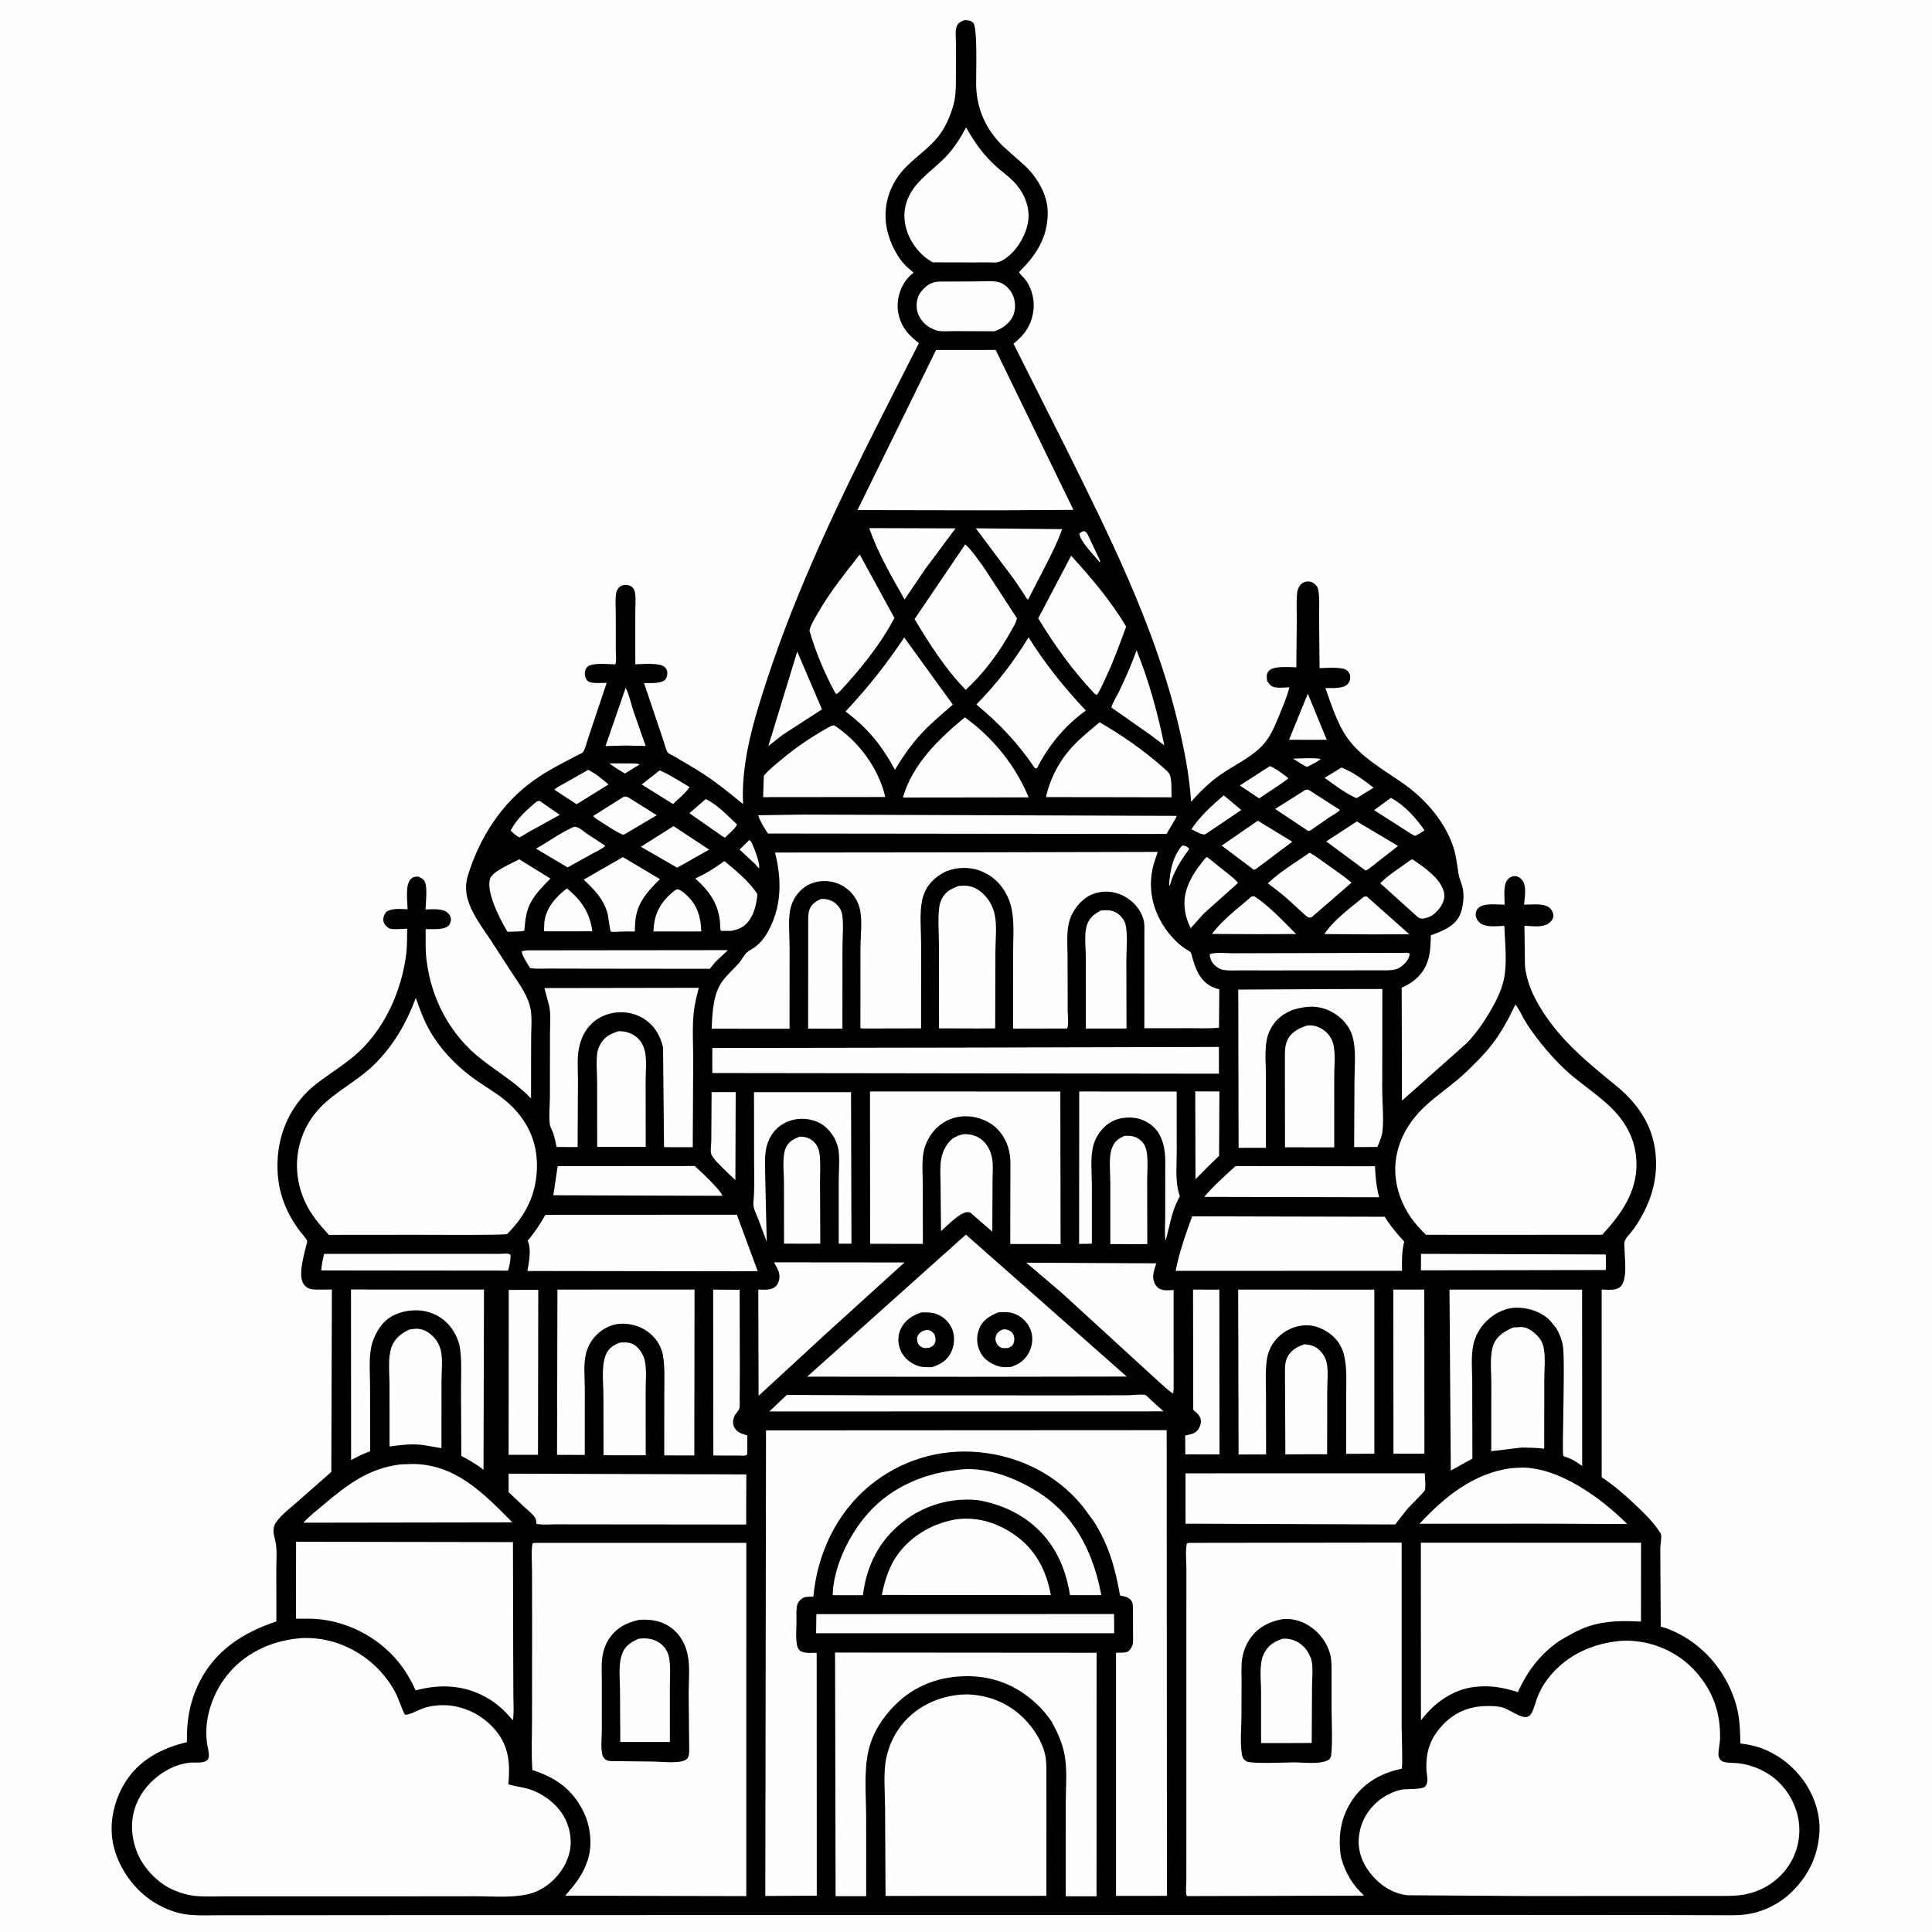 <svg version="1.1" xmlns="http://www.w3.org/2000/svg" style="display: block;" viewBox="0 0 2048 2048" width="1024" height="1024">
<path transform="translate(0,0)" fill="rgb(254,254,254)" d="M -0 -0 L 2048 0 L 2048 2048 L -0 2048 L -0 -0 z"/>
<path transform="translate(0,0)" fill="rgb(0,0,0)" d="M 1022.21 21.5 L 1023.68 21.374 C 1026.66 21.302 1029.62 22.082 1031.72 24.271 C 1036.47 29.209 1034.53 80.267 1034.74 90.06 C 1035.31 115.545 1045.04 137.146 1063.19 154.956 L 1087.24 176.42 C 1100.21 189.006 1110.71 207.182 1110.66 225.688 C 1110.59 251.87 1098.21 270.83 1080.17 288.442 C 1081.52 290.965 1084.12 293.115 1086.01 295.309 C 1093.13 303.599 1096.57 316.478 1095.63 327.281 C 1094.19 343.656 1086.89 354.168 1074.34 364.36 L 1128.33 471.753 C 1175.3 566.36 1224.33 664.002 1248.89 767.262 C 1255.43 794.759 1260.8 821.638 1262.62 849.895 C 1272.12 839.244 1281.75 829.625 1293.47 821.385 C 1308.87 810.55 1329.48 801.657 1341.33 786.631 C 1347.92 778.265 1351.97 768.006 1356.03 758.261 C 1360.07 748.539 1364.19 738.811 1366.82 728.591 C 1361.84 728.737 1355.29 729.616 1350.49 728.331 C 1346.95 727.38 1345.14 724.88 1343.29 721.931 C 1342.73 718.298 1342.18 714.545 1344.73 711.448 C 1349.66 705.474 1366.76 707.304 1374.17 707.361 L 1374.64 656.349 C 1374.71 647.138 1374.05 637.127 1375.07 628 C 1375.39 625.14 1376.83 621.854 1378.78 619.695 C 1380.67 617.597 1383.54 616.449 1386.34 616.332 C 1389.3 616.208 1392 617.527 1394.14 619.517 C 1396.1 621.344 1396.97 623.072 1397.45 625.678 C 1399.05 634.349 1398.19 644.505 1398.28 653.382 L 1398.79 708.246 C 1405.4 708.214 1422.52 706.488 1427.62 710.512 C 1429.78 712.212 1431.17 714.495 1431.28 717.25 C 1431.4 720.342 1430.69 723.116 1428.44 725.348 C 1423.39 730.365 1411.79 729.197 1404.98 729.377 C 1411.31 747.009 1417.56 767.382 1428.58 782.689 C 1442.83 802.49 1465.49 815.334 1485.27 828.948 C 1508.76 845.119 1529.34 867.496 1539.41 894.5 C 1543.43 905.285 1544.26 914.94 1546.04 926.162 C 1546.77 930.845 1548.88 935.182 1550.14 939.731 C 1552.64 948.749 1551.17 962.76 1547.06 970.991 C 1541.4 982.355 1527.93 987.408 1516.7 991.469 C 1516.56 1000.66 1516.33 1010.75 1513.2 1019.5 C 1508.59 1032.36 1499.3 1040.91 1487.09 1046.46 L 1485.85 1047.01 L 1486.15 1166.76 L 1555.1 1105.5 C 1564.4 1095.68 1572.19 1084.67 1579.08 1073.04 C 1585.27 1062.56 1591.61 1050.26 1594.14 1038.27 C 1597.92 1020.29 1595.25 999.725 1594.71 981.432 C 1587.34 981.733 1574.89 983.366 1568.87 978.388 C 1566.23 976.201 1564.53 973.228 1564.29 969.783 C 1564.12 967.34 1565.2 964.386 1566.97 962.627 C 1572.79 956.869 1587.33 958.968 1595.01 959.025 C 1594.96 951.902 1593.36 938.909 1597.61 933.024 C 1599.34 930.644 1602.04 928.971 1605 928.781 C 1608.56 928.553 1610.85 929.958 1613.18 932.5 C 1618.78 938.623 1616.25 951.395 1615.54 958.976 C 1623.23 958.955 1636.34 957.206 1642.5 962.183 C 1644.66 963.925 1646.43 967.226 1646.63 970 C 1646.83 972.892 1645.32 975.569 1643.27 977.5 C 1636.44 983.963 1624.66 981.657 1615.97 981.29 L 1616.52 1023.7 C 1618.28 1041.13 1625.48 1056.71 1634.79 1071.38 C 1655.78 1104.43 1683.59 1126.77 1713.43 1151.16 C 1736.35 1169.89 1752.27 1193.36 1755.03 1223.48 C 1757.72 1252.92 1748.65 1278.25 1732.11 1302.33 C 1729.41 1306.26 1723.25 1311.97 1722.08 1316.33 C 1721.5 1318.5 1722.08 1322.28 1722.11 1324.58 C 1722.24 1334.9 1725.32 1355.86 1717.99 1363.66 C 1713.4 1368.54 1704.09 1367.01 1697.82 1366.99 L 1697.85 1565.88 C 1710.29 1574.25 1721.39 1583.63 1732.24 1593.95 C 1740.52 1601.83 1749.75 1610.34 1756.34 1619.68 C 1757.58 1621.45 1760.05 1624.43 1760.67 1626.35 C 1761.66 1629.41 1759.98 1637.54 1759.97 1641.24 L 1760.45 1724.27 C 1777.89 1729.02 1794.59 1739.49 1807.53 1751.99 C 1824.27 1768.17 1837.43 1791.35 1842.1 1814.23 C 1844.38 1825.39 1844.65 1836.82 1844.86 1848.16 L 1849.5 1848.83 C 1873.28 1852.04 1894.25 1865.3 1909.13 1883.92 C 1922.81 1901.04 1930.94 1924.67 1928.35 1946.69 L 1928.11 1948.5 C 1925.42 1970.62 1915.97 1988.91 1900.21 2004.65 C 1887.07 2017.78 1869.68 2026.72 1851.23 2029.27 C 1840.65 2030.73 1829.6 2030.2 1818.93 2030.18 L 1770.91 2030.05 L 1606.58 2029.94 L 1030.5 2030.03 L 453.512 2030.08 L 285.023 2030.22 L 232.598 2030.26 C 222.077 2030.27 211.298 2030.74 200.824 2029.78 C 187.962 2028.6 175.948 2023.94 164.877 2017.42 C 143.398 2004.79 126.651 1981.86 120.598 1957.7 C 114.901 1934.95 120.244 1909.72 132.333 1889.96 C 147.229 1865.61 171.229 1853.2 198.155 1846.74 C 197.689 1824.1 201.228 1803.23 211.484 1782.91 C 228.562 1749.09 258.143 1730.36 293.005 1718.76 L 292.889 1663.42 C 292.862 1652.93 294.212 1640.75 291.217 1630.67 C 290.297 1627.58 289.781 1624.75 289.974 1621.5 C 290.135 1618.81 291.049 1616.07 292.576 1613.85 C 298.306 1605.49 307.774 1598.6 315.357 1591.86 L 351.205 1560.26 L 351.819 1366.98 L 339.497 1367.01 C 333.302 1366.96 327.349 1367.58 322.838 1362.56 C 315.149 1354 321.838 1332.32 324.138 1322 C 324.449 1320.61 325.851 1316.63 325.594 1315.56 C 324.992 1313.05 318.546 1306.09 316.607 1303.39 C 300.829 1281.41 293.354 1258.9 294.18 1231.81 C 295.173 1199.24 309.354 1169.19 335.272 1148.97 C 350.566 1137.04 366.91 1127.76 381.183 1114.22 C 408.845 1087.96 425.383 1050.08 430.437 1012.72 C 431.688 1003.47 431.445 993.781 431.621 984.454 C 427.553 984.503 415.748 985.83 412.484 983.995 C 409.759 982.463 407.07 979.757 406.49 976.584 C 405.761 972.592 407.272 969.686 409.5 966.546 C 416.279 962.34 424.412 963.689 432.081 963.888 C 431.983 955.734 429.425 938.487 435.062 932.281 C 437.461 929.64 439.574 929.334 443 929.14 C 445.242 930.07 447.568 931.009 449.208 932.873 C 453.867 938.167 451.203 956.633 451.08 964.073 C 457.583 963.952 467.427 962.787 473.121 966.547 C 475.779 968.304 477.71 970.75 478.008 974 C 478.234 976.471 477.232 979.452 475.5 981.192 C 470.587 986.127 457.96 984.781 451.281 984.896 C 451.187 995.714 450.815 1006.75 452.104 1017.5 C 457.093 1059.13 477.319 1097.21 510.534 1123.05 C 528.535 1137.06 546.885 1147.73 562.918 1164.43 L 563.015 1100.69 C 563.015 1091.21 564.093 1080.23 562.655 1070.9 C 560.373 1056.08 550.252 1042.94 542.259 1030.62 L 520.215 996.658 C 513.977 987.326 507.236 978.095 501.969 968.176 C 494.965 954.984 491.551 942.237 496.14 927.55 C 508.629 887.58 531.482 851.797 565.727 827.293 C 580.888 816.444 596.681 808.669 613.067 800.112 C 614.137 799.553 616.845 798.484 617.616 797.713 C 620 795.327 622.134 786.305 623.288 783.034 L 643.105 723.836 C 638.422 723.85 627.355 724.911 623.496 722.21 C 620.991 720.456 620.023 717.19 619.953 714.293 C 619.889 711.633 620.572 708.953 622.469 707.074 C 627.604 701.985 644.988 704.228 652.122 704.281 C 653.81 700.866 652.785 693.546 652.776 689.654 L 652.731 650.804 C 652.728 643.793 652.077 635.93 653.092 629 C 653.415 626.796 654.558 624.524 656.055 622.874 C 657.765 620.988 660.245 620.038 662.751 619.995 C 665.773 619.942 668.436 620.656 670.597 622.899 C 671.896 624.247 672.698 625.799 673.037 627.637 C 674.317 634.591 673.379 643.514 673.397 650.69 L 673.429 704.203 C 680.665 704.086 698.632 702.264 704.25 706.766 C 706.215 708.341 707.293 710.632 707.368 713.126 C 707.447 715.733 706.904 718.568 705.028 720.488 C 700.561 725.058 688.877 723.894 682.701 724.05 L 703.22 784.952 C 704.347 788.093 705.969 795.442 707.936 797.779 C 709.07 799.128 713.715 801.147 715.367 802.117 L 738.688 816.019 C 756.405 826.764 771.727 839.305 787.68 852.41 C 785.383 807.309 799.627 761.344 813.626 718.812 C 845.178 622.954 888.864 532.013 934.301 442.083 L 974.05 363.769 C 969.278 360.055 964.214 355.515 960.495 350.747 C 953.869 342.252 950.532 330.217 951.715 319.572 C 952.96 308.373 958.346 297.116 967.187 290.099 L 968.412 289.137 C 965.576 286.273 962.231 283.99 959.466 281.058 C 951.721 272.845 945.952 261.945 942.458 251.278 C 933.276 223.25 941.268 195.245 962.292 175.089 C 973.052 164.774 985.434 156.271 994.778 144.5 C 1002.13 135.24 1007.69 122.352 1010.75 111 C 1013.47 100.866 1013.27 90.73 1013.3 80.337 L 1013.39 46.807 C 1013.41 41.682 1012.06 31.206 1014.7 26.793 C 1016.48 23.832 1019.01 22.389 1022.21 21.5 z"/>
<path transform="translate(0,0)" fill="rgb(254,254,254)" d="M 1370.66 804.183 C 1375.21 804.174 1397.36 802.816 1399.91 804.858 L 1395.93 807.441 L 1385.6 813.011 C 1380.34 810.597 1375.54 807.277 1370.66 804.183 z"/>
<path transform="translate(0,0)" fill="rgb(254,254,254)" d="M 645.939 809.189 L 670.442 809.277 C 672.97 809.38 675.714 809.13 677.86 810.5 L 671.863 814.103 L 662.473 819.901 C 656.634 816.632 651.269 813.237 645.939 809.189 z"/>
<path transform="translate(0,0)" fill="rgb(254,254,254)" d="M 1147.05 563.5 L 1149.53 563.034 C 1152.69 564.417 1153.81 568.472 1155.33 571.539 L 1166.5 595.13 L 1165.29 595.5 C 1159.81 588.602 1144.59 573.542 1144.2 565.5 L 1147.05 563.5 z"/>
<path transform="translate(0,0)" fill="rgb(254,254,254)" d="M 794.222 890.5 C 795.708 891.073 796.547 892.791 797.179 894.157 C 799.509 899.191 806.257 915.936 804.5 920.574 L 800.368 915.866 L 783.988 900.565 L 794.222 890.5 z"/>
<path transform="translate(0,0)" fill="rgb(254,254,254)" d="M 1252.89 896.5 L 1254.35 896.317 C 1256.77 896.5 1259.36 897.966 1260.65 899.879 C 1252.78 910.915 1246.83 919.59 1242.01 932.436 C 1241.38 934.758 1240.81 936.82 1239.75 938.995 L 1239.27 938 C 1240.21 923.133 1243.1 908.307 1252.89 896.5 z"/>
<path transform="translate(0,0)" fill="rgb(254,254,254)" d="M 1422.01 813.631 C 1434.18 818.199 1445.83 827.143 1456.09 834.999 L 1437.99 846.15 C 1426.51 841.274 1414.31 831.798 1404.07 824.528 L 1422.01 813.631 z"/>
<path transform="translate(0,0)" fill="rgb(254,254,254)" d="M 1346.18 812.105 C 1353.31 815.177 1359.57 820.222 1365.7 824.91 C 1364.86 826.737 1338.41 843.652 1334.77 846.348 L 1314.25 832.647 L 1346.18 812.105 z"/>
<path transform="translate(0,0)" fill="rgb(254,254,254)" d="M 699.285 816.638 C 710.234 821.37 720.676 828.294 730.993 834.322 C 726.898 840.784 718.954 846.877 713.414 852.309 L 680.205 831.586 L 699.285 816.638 z"/>
<path transform="translate(0,0)" fill="rgb(254,254,254)" d="M 1474.45 845.707 C 1488.96 853.802 1500.76 866.668 1510.05 880.232 C 1506.77 882.328 1503.58 884.506 1500 886.051 L 1496.43 884.269 L 1456.55 858.789 L 1474.45 845.707 z"/>
<path transform="translate(0,0)" fill="rgb(254,254,254)" d="M 569.123 849.5 L 572.01 848.912 L 593.402 863.786 L 560.138 882.114 L 550.838 887.679 C 547.399 886.446 544.125 882.916 541.296 880.558 C 547.18 868.577 558.926 857.841 569.123 849.5 z"/>
<path transform="translate(0,0)" fill="rgb(254,254,254)" d="M 1297.19 843.057 L 1315.82 858.625 L 1279.37 883.24 L 1277.17 884.5 C 1273.32 885.009 1266.52 880.727 1262.91 879.062 C 1271.72 865.59 1285.07 853.558 1297.19 843.057 z"/>
<path transform="translate(0,0)" fill="rgb(254,254,254)" d="M 1386.32 735.302 L 1406.42 784.209 L 1387.5 784.249 L 1366.45 784.168 L 1386.32 735.302 z"/>
<path transform="translate(0,0)" fill="rgb(254,254,254)" d="M 748.065 847.054 C 760.543 852.862 771.253 864.755 781.314 873.955 C 779.55 878.319 771.974 884.379 768.5 887.962 L 765.809 886.5 L 730.807 862.037 L 748.065 847.054 z"/>
<path transform="translate(0,0)" fill="rgb(254,254,254)" d="M 623.472 816.051 C 631.737 820.191 638.069 825.579 645.034 831.557 L 611.206 852.537 L 587.681 837.155 C 589.495 834.765 594.351 832.671 597 831.128 L 623.472 816.051 z"/>
<path transform="translate(0,0)" fill="rgb(254,254,254)" d="M 663.227 729.102 C 666.981 736.39 668.853 745.809 671.409 753.653 L 684.433 790.751 L 663.168 790.288 L 641.894 790.853 L 663.227 729.102 z"/>
<path transform="translate(0,0)" fill="rgb(254,254,254)" d="M 661.343 844.5 C 665.544 843.998 668.212 846.7 671.776 848.874 L 696.172 864.151 L 662.5 884.105 L 660.438 884.876 C 652.91 881.811 645.107 876.375 638.24 871.96 C 634.959 869.851 631.272 867.918 628.625 865.053 L 661.343 844.5 z"/>
<path transform="translate(0,0)" fill="rgb(254,254,254)" d="M 1383.43 837.5 C 1384.29 837.335 1385.15 836.88 1386.01 837.004 C 1387.81 837.259 1392.79 840.912 1394.49 841.971 L 1420.42 858.562 C 1417.62 861.7 1412.78 864.01 1409.18 866.352 L 1389.5 880.036 L 1386.98 881.04 L 1351.68 857.521 L 1383.43 837.5 z"/>
<path transform="translate(0,0)" fill="rgb(254,254,254)" d="M 713.979 875.718 L 751.715 900.625 L 717.801 919.793 L 679.355 897.594 L 713.979 875.718 z"/>
<path transform="translate(0,0)" fill="rgb(254,254,254)" d="M 600.926 941.824 C 616.163 953.998 625.453 967.607 627.822 987.195 L 605.898 987.257 L 576.631 987.215 L 577.042 977.5 C 578.799 962.465 589.286 950.563 600.926 941.824 z"/>
<path transform="translate(0,0)" fill="rgb(254,254,254)" d="M 608.287 876.5 C 613.531 876.155 617.343 880.452 621.63 883.383 L 641.762 896.637 C 637.83 900.021 632.431 902.466 627.868 904.987 L 601.625 919.473 L 568.232 899.629 C 581.535 892.035 594.282 882.702 608.287 876.5 z"/>
<path transform="translate(0,0)" fill="rgb(254,254,254)" d="M 715.762 943.5 L 718.516 942.614 C 721.787 943.714 724.443 945.805 726.988 948.089 C 739.068 958.935 742.858 971.573 743.388 987.38 L 722.25 987.385 L 692.61 987.354 L 693.236 980.482 C 695.144 964.511 703.232 953.228 715.762 943.5 z"/>
<path transform="translate(0,0)" fill="rgb(254,254,254)" d="M 1326.46 950.5 L 1329.5 949.999 C 1345.57 960.473 1360.34 976.525 1373.88 990.129 L 1331.84 990.247 L 1284.69 990.014 C 1295.73 975.008 1312.47 962.781 1326.46 950.5 z"/>
<path transform="translate(0,0)" fill="rgb(254,254,254)" d="M 1445.89 950.5 L 1448.82 950.272 L 1493.89 990.34 L 1453.5 990.49 L 1403.87 990.141 C 1413.79 975.167 1431.99 961.886 1445.89 950.5 z"/>
<path transform="translate(0,0)" fill="rgb(254,254,254)" d="M 1438.29 870.781 L 1482 896.737 L 1450.37 921.5 L 1447.5 922.787 L 1405.87 891.945 L 1438.29 870.781 z"/>
<path transform="translate(0,0)" fill="rgb(254,254,254)" d="M 1333.27 869.992 L 1369.88 892.251 L 1332.23 920.5 C 1330.4 921.786 1331.45 921.264 1329 921.924 L 1295.03 896.413 L 1333.27 869.992 z"/>
<path transform="translate(0,0)" fill="rgb(254,254,254)" d="M 1267.02 1156.89 L 1292.61 1157.01 L 1292.3 1225.24 L 1280.42 1236.74 L 1267.26 1250.04 L 1267.02 1156.89 z"/>
<path transform="translate(0,0)" fill="rgb(254,254,254)" d="M 754.312 1157.67 L 779.86 1157.7 L 779.546 1250.98 L 769.583 1241.51 C 765.342 1237.22 755.261 1228.25 753.788 1222.79 C 752.89 1219.45 753.989 1212.7 754.015 1208.97 L 754.312 1157.67 z"/>
<path transform="translate(0,0)" fill="rgb(254,254,254)" d="M 1278.97 908.339 C 1283.44 911.145 1287.48 914.824 1291.56 918.164 C 1294.62 920.666 1311.92 933.523 1312.18 936.102 L 1276.17 968.302 L 1262.17 983.949 C 1258.41 976.248 1256.3 969.309 1255.67 960.724 C 1254.2 940.638 1266.49 922.848 1278.97 908.339 z"/>
<path transform="translate(0,0)" fill="rgb(254,254,254)" d="M 845.096 690.713 L 871.34 751.944 L 829.602 778.964 L 814.482 790.855 L 845.096 690.713 z"/>
<path transform="translate(0,0)" fill="rgb(254,254,254)" d="M 1204.8 689.206 C 1217.92 721.951 1227.22 755.505 1234.19 790.086 L 1219.73 779.215 L 1178.02 749.92 C 1179.61 744.375 1183.68 738.454 1186.2 733.102 C 1193.02 718.618 1199.65 704.392 1204.8 689.206 z"/>
<path transform="translate(0,0)" fill="rgb(254,254,254)" d="M 1495.44 911.5 L 1497.51 911.065 C 1509.14 919.19 1525.3 929.707 1530.08 943.738 C 1531.83 948.863 1531.13 953.944 1528.59 958.655 C 1525.33 964.677 1519.34 971.081 1512.5 972.9 C 1508.35 974.006 1506.72 974.428 1503.05 972.277 L 1463.15 936.302 C 1471.92 927.105 1485.18 919.306 1495.44 911.5 z"/>
<path transform="translate(0,0)" fill="rgb(254,254,254)" d="M 767.933 912.764 C 780.229 923.077 794.064 934.197 802.896 947.776 C 802.096 956.979 800.071 966.712 794.934 974.521 C 789.835 982.272 783.9 985.044 775.113 986.807 C 772.179 986.783 764.334 986.921 764.109 986.516 C 763.298 985.056 763.421 978.535 763.186 976.5 C 760.906 956.757 751.331 944.197 737.066 931.221 C 748.253 926.145 757.978 919.946 767.933 912.764 z"/>
<path transform="translate(0,0)" fill="rgb(254,254,254)" d="M 550.438 910.871 L 583.43 931.3 C 574.329 940.816 564.19 950.429 559.767 963.167 C 557.102 970.84 556.493 978.475 555.861 986.5 L 552.5 987.262 L 537.963 987.754 L 536.547 985.379 C 529.636 973.482 514.991 945.338 519.561 931.219 C 521.953 923.828 543.058 914.867 550.438 910.871 z"/>
<path transform="translate(0,0)" fill="rgb(254,254,254)" d="M 1388.25 903.851 C 1394.98 907.582 1401.18 912.523 1407.48 916.951 C 1416.06 922.978 1424.75 928.832 1432.68 935.705 L 1390.17 972.5 L 1389.38 972.623 C 1389.37 972.623 1386.94 972.529 1386.87 972.5 C 1385.17 971.801 1382.34 968.862 1380.89 967.619 L 1363.87 952.1 C 1357.48 946.518 1350.74 941.447 1343.92 936.401 C 1356.76 924.015 1373.64 914.157 1388.25 903.851 z"/>
<path transform="translate(0,0)" fill="rgb(254,254,254)" d="M 660.256 908.545 L 699.557 931.933 C 689.888 941.467 679.908 951.858 675.713 965.11 C 673.409 972.388 673.109 979.841 672.932 987.412 L 659.78 987.439 C 658.018 987.458 648.35 988.161 647.489 987.571 C 646.65 986.996 644.772 971.018 644.051 968.414 C 639.676 952.61 630.114 943.311 618.764 932.454 L 660.256 908.545 z"/>
<path transform="translate(0,0)" fill="rgb(254,254,254)" d="M 1506.34 1329.14 L 1702.08 1329.8 C 1702.61 1335.26 1702.31 1340.78 1702.21 1346.26 L 1506.27 1346.62 L 1506.34 1329.14 z"/>
<path transform="translate(0,0)" fill="rgb(254,254,254)" d="M 1034.39 560.028 L 1125.9 560.912 C 1119.67 578.477 1110.14 595.977 1101.66 612.61 L 1089.77 635.707 C 1087.67 634.205 1086.18 630.961 1084.77 628.795 L 1074.53 613.626 L 1034.39 560.028 z"/>
<path transform="translate(0,0)" fill="rgb(254,254,254)" d="M 921.485 559.814 L 1012.9 560.097 L 980.734 603.272 L 958.886 635.49 C 945.226 611.167 930.439 586.335 921.485 559.814 z"/>
<path transform="translate(0,0)" fill="rgb(254,254,254)" d="M 343.487 1329.19 L 501.742 1329.1 L 529.916 1329.16 C 532.417 1329.17 537.39 1328.51 539.5 1329.19 C 540.175 1329.41 540.622 1330.06 541.183 1330.5 C 541.299 1336.45 540.15 1341.23 538.577 1346.91 L 340.548 1346.71 C 340.913 1340.77 342.286 1335 343.487 1329.19 z"/>
<path transform="translate(0,0)" fill="rgb(254,254,254)" d="M 1306.81 1010.5 L 1461.24 1010.1 L 1486.41 1010.13 C 1487.88 1010.14 1491.93 1009.69 1493 1010.15 C 1493.61 1010.41 1494.04 1010.96 1494.57 1011.37 C 1493.48 1015.57 1491.98 1018.38 1488.91 1021.5 C 1483 1027.51 1478.25 1028.37 1470.25 1028.59 L 1348.56 1028.68 L 1315.69 1028.66 C 1309.42 1028.65 1302.68 1029.14 1296.5 1028.06 C 1293.6 1027.56 1290.78 1025.82 1288.53 1023.98 C 1284.58 1020.74 1282.69 1016.53 1282.33 1011.5 C 1288.24 1009.06 1300.13 1010.56 1306.81 1010.5 z"/>
<path transform="translate(0,0)" fill="rgb(254,254,254)" d="M 558.174 1007.41 L 771.63 1007.18 L 758.059 1020.01 L 752.475 1026.98 L 619.062 1026.83 L 581.963 1026.73 C 575.442 1026.7 568.329 1027.25 561.9 1026.21 C 559.494 1021.91 553.038 1012.9 553.138 1008.27 L 558.174 1007.41 z"/>
<path transform="translate(0,0)" fill="rgb(254,254,254)" d="M 847.443 1204.98 L 848.338 1204.94 C 854.202 1204.82 859.448 1206.85 863.5 1211.16 C 866.551 1214.41 868.11 1218.47 868.711 1222.83 C 870.07 1232.71 869.2 1243.65 869.269 1253.65 L 869.534 1318.3 L 854.5 1318.39 L 831.107 1318.3 L 831.046 1252.84 C 831.045 1242.79 828.854 1225.46 833.079 1216.5 C 836.13 1210.03 841.128 1207.44 847.443 1204.98 z"/>
<path transform="translate(0,0)" fill="rgb(254,254,254)" d="M 1192.04 1204.07 C 1198.87 1203.69 1204.48 1204.44 1209.64 1209.29 C 1212.52 1212.01 1214.2 1215.13 1215.09 1218.97 C 1217.38 1228.85 1216 1241.83 1216.04 1252.02 L 1216.19 1318.81 L 1201.5 1318.85 L 1177 1318.78 L 1177.01 1253.37 C 1177.02 1242.92 1175.02 1227 1178.61 1217.36 C 1181.39 1209.89 1184.96 1207.19 1192.04 1204.07 z"/>
<path transform="translate(0,0)" fill="rgb(254,254,254)" d="M 1021.38 1202.26 L 1022.55 1202.22 C 1030.46 1202.32 1037.57 1204.54 1043.09 1210.33 C 1047.71 1215.16 1050.2 1220.69 1051.52 1227.19 C 1053.09 1234.86 1052.14 1244.01 1052.13 1251.93 L 1051.89 1305.65 L 1028.5 1285.32 L 1026.5 1284.9 C 1018.37 1283.94 1003.6 1299.86 997.505 1305.09 L 997.074 1258.02 C 997.062 1248.35 996.126 1237.79 997.77 1228.31 C 998.621 1223.39 1000.45 1218.75 1003.11 1214.54 C 1007.81 1207.1 1012.95 1204.19 1021.38 1202.26 z"/>
<path transform="translate(0,0)" fill="rgb(254,254,254)" d="M 870.192 952.957 L 871.269 952.921 C 877.537 952.797 883.178 954.74 887.574 959.377 C 890.286 962.236 892.254 965.983 892.826 969.906 C 894.398 980.675 893.045 993.598 893.047 1004.56 L 892.985 1090.4 L 882.25 1090.47 L 856.659 1090.38 L 856.705 1004.7 L 856.726 979.318 C 856.763 974.466 856.354 969.129 857.969 964.5 C 860.063 958.5 864.672 955.502 870.192 952.957 z"/>
<path transform="translate(0,0)" fill="rgb(254,254,254)" d="M 995.195 298.513 L 1036.2 298.303 C 1043.24 298.295 1053.91 297.147 1060.49 299.686 C 1066.48 301.995 1071.54 307.629 1073.95 313.5 C 1076.69 320.184 1076.79 329.05 1073.54 335.547 C 1069.63 343.368 1062.1 348.534 1054 351.153 L 1011.59 350.997 C 1005.23 350.971 996.493 352.052 990.664 349.565 L 989.5 349.024 C 986.996 347.911 984.762 346.846 982.589 345.133 C 976.725 340.512 972.207 333.612 971.724 326 C 971.289 319.135 972.968 312.79 977.636 307.642 C 982.779 301.968 987.493 298.996 995.195 298.513 z"/>
<path transform="translate(0,0)" fill="rgb(254,254,254)" d="M 1382.69 1425.03 C 1389.08 1425.32 1394.68 1427.04 1399.26 1431.74 C 1402.72 1435.28 1405.2 1439.66 1406.29 1444.5 C 1408.27 1453.26 1406.92 1464.99 1406.92 1474.04 L 1406.81 1541.56 L 1386.66 1541.57 L 1362.54 1541.73 L 1362.24 1482.04 L 1362.14 1457.54 C 1362.13 1451.05 1361.68 1444.42 1364.79 1438.51 C 1368.81 1430.86 1374.88 1427.71 1382.69 1425.03 z"/>
<path transform="translate(0,0)" fill="rgb(254,254,254)" d="M 1264.67 1367.03 L 1292.56 1367.09 L 1292.73 1541.7 L 1275.5 1541.73 L 1256.48 1541.66 L 1256.35 1521.65 C 1259.94 1520.91 1264.84 1520.19 1267.71 1517.84 C 1270.91 1515.21 1273.28 1510.21 1272.97 1506 C 1272.6 1501.07 1269.38 1498.38 1265.89 1495.39 L 1264.88 1494.53 L 1264.67 1367.03 z"/>
<path transform="translate(0,0)" fill="rgb(254,254,254)" d="M 755.976 1367.08 L 784.05 1367.19 L 784.24 1457.87 L 784.068 1482.45 C 784.009 1485.48 784.488 1489.85 783.841 1492.75 C 783.239 1495.46 779.57 1498.51 778.394 1501.4 C 776.888 1505.1 776.415 1509.16 778.296 1512.83 C 781.023 1518.14 785.368 1519.56 790.732 1521.19 L 792.171 1521.62 L 792.213 1538.25 L 791.96 1542 C 789.526 1543.62 785.928 1542.96 782.989 1542.95 L 756.164 1542.89 L 755.976 1367.08 z"/>
<path transform="translate(0,0)" fill="rgb(254,254,254)" d="M 591.168 1236.15 L 736.477 1236.03 C 741.88 1240.8 763.814 1261.44 765.837 1267.5 L 761.5 1267.6 L 586.551 1267.02 L 591.168 1236.15 z"/>
<path transform="translate(0,0)" fill="rgb(254,254,254)" d="M 657.195 1423.19 L 660.254 1423.04 C 666.328 1422.85 671.126 1423.67 675.558 1428.17 C 679.215 1431.89 682.366 1437.16 683.5 1442.27 C 685.715 1452.24 684.391 1464.85 684.419 1475.1 L 684.51 1542.67 L 669.193 1542.69 L 639.784 1542.61 L 639.654 1479.23 C 639.63 1466.57 637.275 1447.82 642.171 1436.2 C 645.281 1428.82 650.092 1426.04 657.195 1423.19 z"/>
<path transform="translate(0,0)" fill="rgb(254,254,254)" d="M 1167.22 965.103 L 1168.28 965.067 L 1171.68 964.915 C 1178.09 964.722 1182.94 966.15 1187.63 970.794 C 1190.26 973.404 1192.27 976.401 1193.12 980.048 C 1195.71 991.168 1193.97 1006.23 1193.97 1017.73 L 1194.14 1090.28 L 1176.75 1090.31 L 1151.01 1090.3 L 1151.04 1016.3 C 1151.05 1006.12 1148.92 989.468 1152.34 980.119 C 1155.12 972.509 1160.26 968.626 1167.22 965.103 z"/>
<path transform="translate(0,0)" fill="rgb(254,254,254)" d="M 539.297 1367.35 L 570.588 1367.28 L 570.297 1542.18 L 539.151 1542.17 L 539.297 1367.35 z"/>
<path transform="translate(0,0)" fill="rgb(254,254,254)" d="M 1309.73 1236.05 L 1457.58 1236.31 C 1457.95 1247.61 1459 1258.14 1461.99 1269.09 L 1431.5 1269.09 L 1276.55 1268.75 C 1286.4 1256.95 1298.47 1246.49 1309.73 1236.05 z"/>
<path transform="translate(0,0)" fill="rgb(254,254,254)" d="M 1476.97 1367 L 1509.8 1367.05 L 1509.95 1540.97 L 1477.12 1540.97 L 1476.97 1367 z"/>
<path transform="translate(0,0)" fill="rgb(254,254,254)" d="M 655.668 1093.12 C 663.315 1092.83 671.182 1095.6 676.665 1101.08 C 680.531 1104.94 683.084 1110.74 683.987 1116.1 C 685.622 1125.79 684.374 1137.35 684.388 1147.25 L 684.515 1215.71 L 663.5 1215.71 L 633.054 1215.68 L 632.958 1146.31 C 632.949 1136.48 631.734 1125 633.229 1115.41 C 633.678 1112.53 634.943 1109.69 636.317 1107.13 C 640.769 1098.86 647.211 1095.93 655.668 1093.12 z"/>
<path transform="translate(0,0)" fill="rgb(254,254,254)" d="M 1385.74 1087.07 L 1388.21 1086.92 C 1394.66 1086.76 1401.55 1090.01 1406.14 1094.44 C 1410.32 1098.48 1412.65 1103.08 1413.76 1108.75 C 1415.71 1118.71 1414.33 1131.37 1414.34 1141.59 L 1414.35 1216.27 L 1391.5 1216.22 L 1362.17 1216.19 L 1362.06 1150.37 L 1362.06 1122.71 C 1362.07 1116.2 1361.74 1108.78 1364.6 1102.76 C 1368.84 1093.83 1376.87 1089.94 1385.74 1087.07 z"/>
<path transform="translate(0,0)" fill="rgb(254,254,254)" d="M 434.299 1409.25 L 440.5 1408.55 C 448.069 1408.33 453.943 1411.54 459.185 1416.82 C 463.696 1421.36 466.48 1426.94 467.627 1433.23 C 469.371 1442.79 468.017 1454.75 468.011 1464.57 L 467.945 1535.1 L 450.054 1532.03 C 437.595 1530.04 425.329 1531.69 412.951 1533.32 L 412.909 1467.72 C 412.922 1455.34 410.905 1439.55 415.037 1427.98 C 418.413 1418.53 425.54 1413.2 434.299 1409.25 z"/>
<path transform="translate(0,0)" fill="rgb(254,254,254)" d="M 865.379 1711.03 L 1180.95 1710.93 L 1181.09 1731.32 L 865.115 1731.3 L 865.379 1711.03 z"/>
<path transform="translate(0,0)" fill="rgb(254,254,254)" d="M 881.047 769.5 L 884.009 768.766 C 910.004 785.273 931.536 814.76 938.424 844.878 L 866.5 844.958 L 808.947 845.011 L 809.686 822.303 C 814.78 816.14 821.2 811.159 827.288 806.017 C 844.07 791.844 861.765 780.015 881.047 769.5 z"/>
<path transform="translate(0,0)" fill="rgb(254,254,254)" d="M 799.267 1157.72 L 902.124 1157.73 L 902.58 1318.33 L 889.094 1318.39 L 889.069 1252.32 C 889.096 1241.69 890.251 1229.43 888.86 1218.95 C 888.275 1214.55 886.314 1210.41 884.54 1206.38 C 882.154 1202.32 879.432 1198.73 876.002 1195.5 C 868.317 1188.27 858.164 1185.61 847.82 1186.06 C 837.552 1186.5 827.533 1191.28 820.841 1199.14 C 816.411 1204.34 813.454 1211.1 812.117 1217.75 C 810.228 1227.14 811.183 1238.15 811.187 1247.74 L 812.766 1316.38 L 803.909 1292.49 C 801.887 1287.4 798.027 1280.42 798.603 1274.86 C 800.11 1260.31 799.357 1245.11 799.352 1230.47 L 799.267 1157.72 z"/>
<path transform="translate(0,0)" fill="rgb(254,254,254)" d="M 1144.03 1157.05 L 1247.33 1157.12 L 1247.38 1221.59 C 1247.39 1236.27 1245.62 1252.91 1250.31 1266.9 L 1250.69 1268 L 1248.41 1272.5 C 1241.8 1285.35 1239.6 1301.35 1235.49 1315.33 C 1234.37 1307.57 1235.15 1298.79 1235.16 1290.88 L 1235.19 1244.66 C 1235.2 1228.29 1236.48 1215.26 1227.87 1200.5 L 1225.33 1197.25 C 1218.9 1189.82 1209.32 1185.11 1199.5 1184.7 C 1188.42 1184.24 1178.7 1186.88 1170.64 1194.72 C 1165 1200.2 1160.91 1206.93 1158.91 1214.56 C 1155.61 1227.14 1157.38 1243.01 1157.42 1255.99 L 1157.4 1318.36 L 1143.9 1318.63 L 1144.03 1157.05 z"/>
<path transform="translate(0,0)" fill="rgb(254,254,254)" d="M 834.03 1478.68 L 941.016 1479.16 L 1139.36 1479.18 L 1196.47 1479 C 1201.04 1478.96 1210.43 1477.56 1214.32 1478.82 C 1215.24 1479.12 1218.24 1482.41 1219.11 1483.2 L 1233.36 1496.07 L 1216.02 1496.12 L 815.572 1496.18 L 834.03 1478.68 z"/>
<path transform="translate(0,0)" fill="rgb(254,254,254)" d="M 1022.78 760.408 C 1052.6 782.001 1076.34 811.262 1090.43 845.232 L 1025.5 845.328 L 957.121 845.411 C 967.221 810.021 995.335 783.019 1022.78 760.408 z"/>
<path transform="translate(0,0)" fill="rgb(254,254,254)" d="M 1604.19 1407.17 L 1612.4 1406.71 C 1618.54 1406.6 1624.75 1411.07 1628.93 1415.2 C 1632.74 1418.96 1635.17 1423.16 1636.32 1428.42 C 1638.5 1438.47 1637.01 1451.53 1637.01 1461.87 L 1636.92 1535.68 C 1629.1 1534.51 1620.77 1534.74 1612.87 1534.44 L 1580.78 1538.33 L 1580.87 1466.98 C 1580.92 1454.6 1578.77 1436.9 1583.12 1425.5 C 1586.73 1416.06 1595.31 1410.78 1604.19 1407.17 z"/>
<path transform="translate(0,0)" fill="rgb(254,254,254)" d="M 1165.58 765.633 C 1188.9 779.032 1212.89 795.772 1233.02 813.603 C 1235.08 815.421 1238.72 818.475 1239.86 820.881 C 1242.44 826.301 1241.55 838.924 1241.92 845.176 L 1186.5 845.07 L 1108.77 844.971 C 1113.16 825.11 1123.06 806.381 1136.88 791.41 C 1145.6 781.971 1155.83 773.981 1165.58 765.633 z"/>
<path transform="translate(0,0)" fill="rgb(254,254,254)" d="M 911.385 587.8 L 948.13 655.14 C 932.786 683.921 912.822 708.453 890.8 732.31 L 887 735.711 L 885.787 735.2 C 874.469 714.943 864.487 690.746 858.063 668.51 C 859.392 662.286 863.355 656.258 866.469 650.76 C 879.232 628.225 895.43 608.104 911.385 587.8 z"/>
<path transform="translate(0,0)" fill="rgb(254,254,254)" d="M 958.51 675.751 L 1010.04 746.922 C 998.799 756.819 987.145 766.33 976.944 777.337 C 965.946 789.206 956.908 802.199 948.684 816.096 C 935.014 790.508 919.632 771.601 896.303 754.221 C 919.517 729.366 939.76 704.135 958.51 675.751 z"/>
<path transform="translate(0,0)" fill="rgb(254,254,254)" d="M 1090.31 675.636 C 1108.1 703.978 1128.11 728.86 1151.02 753.195 C 1128.59 769.41 1111.74 789.91 1099.16 814.446 L 1097.22 814.5 C 1079.15 787.88 1059.67 767.266 1034.96 746.772 C 1056.7 724.74 1074.12 701.969 1090.31 675.636 z"/>
<path transform="translate(0,0)" fill="rgb(254,254,254)" d="M 1135.47 589.075 C 1156.6 612.415 1177.82 637.044 1193.78 664.307 C 1187.03 682.327 1180.75 700.11 1172.54 717.551 C 1169.54 723.917 1166.73 730.867 1162.77 736.683 L 1160.5 735.561 C 1136.99 710.671 1118.29 684.667 1100.55 655.492 L 1135.47 589.075 z"/>
<path transform="translate(0,0)" fill="rgb(254,254,254)" d="M 1601.66 1556.34 L 1613.41 1555.67 C 1653.43 1555.82 1697.65 1588.38 1724.93 1615.54 L 1630.5 1615.14 L 1504.7 1615.24 C 1531.51 1586.64 1561.6 1561.85 1601.66 1556.34 z"/>
<path transform="translate(0,0)" fill="rgb(254,254,254)" d="M 1016.47 939.077 L 1022.04 938.86 C 1030.26 938.855 1036.98 942.23 1042.71 947.99 C 1048.81 954.117 1052.56 960.951 1054.41 969.392 C 1056.99 981.145 1055.19 996.608 1055.16 1008.77 L 1054.93 1090.17 L 1036.25 1090.23 L 995.412 1090.11 L 995.324 1003.3 C 995.317 990.144 994.051 975.502 995.542 962.495 C 995.924 959.161 996.727 955.891 998.261 952.888 C 1002.23 945.125 1008.66 941.796 1016.47 939.077 z"/>
<path transform="translate(0,0)" fill="rgb(254,254,254)" d="M 850.997 863.5 L 1247.28 864.849 C 1247.47 866.778 1238.25 880.566 1236.61 883.998 L 1200.5 884.002 L 814.034 883.577 C 809.853 877.233 806.195 871.363 803.617 864.191 L 850.997 863.5 z"/>
<path transform="translate(0,0)" fill="rgb(254,254,254)" d="M 1023.21 576.975 C 1030.87 584.168 1037.36 593.853 1043.5 602.413 L 1077.92 655.225 C 1077.6 659.575 1074.02 664.762 1071.93 668.574 C 1059.53 691.152 1042.76 713.824 1023.73 731.312 C 1001.86 708.874 985.609 682.954 969.468 656.31 L 1023.21 576.975 z"/>
<path transform="translate(0,0)" fill="rgb(254,254,254)" d="M 424.14 1552.37 L 437.081 1551.87 C 483.148 1552.04 512.91 1583.26 543.109 1613.78 L 441.5 1613.94 L 321.617 1614.12 C 327.94 1606.98 336.411 1600.64 343.694 1594.47 C 368.372 1573.56 391.056 1556.48 424.14 1552.37 z"/>
<path transform="translate(0,0)" fill="rgb(254,254,254)" d="M 1087.88 1338.51 L 1225.78 1339.18 C 1224.33 1343.48 1222.44 1348.44 1222.41 1353 C 1222.39 1357.28 1223.89 1361.59 1227.01 1364.59 C 1231.44 1368.84 1238.51 1367.71 1244.09 1367.44 L 1244.1 1472.5 C 1244.06 1474.14 1243.8 1475.58 1243.5 1477.19 C 1237.6 1473.46 1232.12 1467.87 1226.85 1463.28 L 1187.53 1427.3 L 1125.79 1370.76 L 1087.88 1338.51 z"/>
<path transform="translate(0,0)" fill="rgb(254,254,254)" d="M 820.546 1338.13 L 958.842 1338.25 L 874.327 1414.93 L 804.127 1479.63 L 803.83 1367.04 C 808.93 1367.09 815.698 1367.77 820.249 1365.14 C 822.858 1363.62 824.723 1360.94 825.561 1358.09 C 827.958 1349.91 824.115 1345.12 820.546 1338.13 z"/>
<path transform="translate(0,0)" fill="rgb(254,254,254)" d="M 1536.51 1367 L 1677.1 1367.08 L 1677.18 1554.03 C 1673.36 1551.31 1669.44 1548.56 1665.21 1546.5 C 1664.1 1545.96 1657.64 1543.89 1657.26 1543.36 C 1655.35 1540.66 1659.49 1442.41 1656.68 1426.25 C 1655.52 1419.59 1653.08 1414.09 1649.92 1408.22 L 1643.19 1399.93 C 1634.25 1390.78 1621.18 1386.38 1608.59 1386.21 C 1595.8 1386.04 1583.97 1392.05 1575.12 1401.05 C 1568.63 1407.63 1563.9 1416.02 1561.88 1425.08 C 1559.07 1437.68 1560.65 1453.23 1560.63 1466.13 L 1560.8 1546.16 L 1537.91 1558.87 L 1536.51 1367 z"/>
<path transform="translate(0,0)" fill="rgb(254,254,254)" d="M 1015.24 1610.31 C 1037.62 1608.01 1057.53 1614.44 1075.89 1627.24 C 1097.61 1642.38 1109.46 1665.28 1113.95 1690.9 L 1035.5 1690.8 L 934.801 1690.73 C 937.887 1674.88 942.643 1659.76 952.443 1646.68 C 967.402 1626.7 990.795 1613.87 1015.24 1610.31 z"/>
<path transform="translate(0,0)" fill="rgb(254,254,254)" d="M 372.059 1366.94 L 513.044 1366.97 L 512.546 1558.07 C 505.342 1552.26 497.105 1547.69 489.002 1543.27 L 488.674 1471.74 C 488.7 1456.3 489.816 1440.37 486.953 1425.17 C 484.461 1417.23 480.936 1409.96 475.222 1403.8 C 466.375 1394.26 454.369 1389.12 441.466 1388.96 C 429.289 1388.82 415.699 1392.73 407.088 1401.68 C 400.741 1408.28 395.6 1418.41 393.656 1427.26 C 390.816 1440.19 392.267 1455.39 392.266 1468.6 L 392.373 1538.37 C 385.177 1540.94 378.815 1544 372.187 1547.8 L 372.059 1366.94 z"/>
<path transform="translate(0,0)" fill="rgb(254,254,254)" d="M 1013.25 1558.39 C 1044.08 1553.09 1079.57 1567.48 1104.5 1584.4 C 1141.25 1609.36 1159.51 1648.44 1167.43 1690.91 L 1134.27 1690.94 C 1131.09 1671.1 1124.81 1652.37 1113.03 1635.91 C 1094.65 1610.21 1066.92 1595.3 1036.23 1590.16 C 1007.99 1587.44 980.025 1595.43 957.517 1612.94 C 931.909 1632.86 918.66 1659.28 914.722 1691.01 L 882.645 1690.96 C 883.411 1662.39 898.265 1631.01 915.939 1609.08 C 940.074 1579.13 975.527 1562.5 1013.25 1558.39 z"/>
<path transform="translate(0,0)" fill="rgb(254,254,254)" d="M 1415.05 1048.46 L 1465.35 1048.37 L 1465.22 1155.05 C 1465.25 1169.58 1467.1 1185.92 1465.34 1200.19 C 1464.7 1205.37 1462.01 1210.92 1460.17 1215.82 L 1435.46 1215.95 L 1435.79 1145.84 C 1435.82 1131.03 1437.86 1112.6 1433.64 1098.44 C 1430.32 1087.3 1422.1 1078.29 1412 1072.77 C 1398.2 1065.24 1384.75 1066.08 1370.16 1070.54 C 1364.18 1072.97 1358.61 1076.24 1354.04 1080.85 C 1348.19 1086.77 1344.23 1094.52 1342.71 1102.7 C 1340.53 1114.46 1341.95 1128.58 1341.94 1140.61 L 1341.95 1216.74 L 1312.97 1216.76 L 1312.61 1049.02 L 1415.05 1048.46 z"/>
<path transform="translate(0,0)" fill="rgb(254,254,254)" d="M 1024.12 135.075 C 1033.12 151.072 1042.4 164.217 1056.16 176.604 C 1061.84 181.717 1068.15 186.21 1073.6 191.549 C 1083.66 201.406 1090.63 215.443 1090.32 229.745 C 1090.03 243.212 1082.07 259.007 1072.5 268.353 C 1068.49 272.266 1063.56 276.227 1058.14 277.846 C 1055.73 278.566 1052.09 278.144 1049.58 278.161 L 1027.91 278.183 L 988.77 278.094 C 976.115 271.266 965.249 257.673 961.148 243.946 L 960.638 242.161 C 958.622 235.275 957.998 226.766 959.545 219.703 L 959.833 218.5 C 965.477 193.723 987.772 182.218 1003.83 164.896 C 1012.13 155.937 1018.38 145.803 1024.12 135.075 z"/>
<path transform="translate(0,0)" fill="rgb(254,254,254)" d="M 539.153 1562.13 L 791.12 1562.94 L 790.992 1616.06 L 629.11 1615.91 L 589.19 1615.86 C 582.749 1615.86 574.881 1616.67 568.633 1615.37 C 568.404 1613.78 568.304 1610.82 567.633 1609.5 C 565.667 1605.64 559.294 1600.6 556.002 1597.69 L 539.148 1581.73 L 539.153 1562.13 z"/>
<path transform="translate(0,0)" fill="rgb(254,254,254)" d="M 1256.69 1561.81 L 1510.37 1561.76 C 1510.37 1566.5 1511.62 1575.59 1510.36 1579.83 C 1509.89 1581.41 1494.44 1596.55 1491.98 1599.35 L 1478.98 1616 L 1256.73 1615.17 L 1256.69 1561.81 z"/>
<path transform="translate(0,0)" fill="rgb(254,254,254)" d="M 1263.71 1289.35 L 1467.93 1289.81 C 1473.61 1299.37 1481.03 1307.92 1488.49 1316.11 C 1486 1326.77 1485.95 1336.26 1486.28 1347.1 L 1472.5 1347.11 L 1246.23 1347.13 C 1249.94 1327.76 1257.01 1307.88 1263.71 1289.35 z"/>
<path transform="translate(0,0)" fill="rgb(254,254,254)" d="M 577.113 1047.41 L 740.761 1047.14 C 738.272 1056.43 736.094 1065.59 735.204 1075.18 C 733.733 1091.06 734.853 1107.98 734.821 1124 L 734.33 1216.09 L 703.898 1216.04 L 702.868 1110.16 C 700.75 1101.72 697.411 1094.13 691.605 1087.56 C 683.915 1078.85 672.408 1073.61 660.825 1073.07 C 648.229 1072.48 636.124 1076.44 626.997 1085.28 C 619.401 1092.64 615.772 1101.38 613.663 1111.5 C 611.519 1121.79 612.738 1134.71 612.656 1145.27 L 612.293 1215.92 L 590.035 1215.86 C 588.94 1211.1 588.062 1206.17 586.508 1201.54 C 585.541 1198.66 583.266 1194.91 582.864 1192 C 581.629 1183.07 582.912 1172.16 582.925 1163.01 L 583.009 1094.96 C 583.035 1084.84 584.4 1073.21 581.4 1063.45 L 577.113 1047.41 z"/>
<path transform="translate(0,0)" fill="rgb(254,254,254)" d="M 578.152 1287.76 L 781.1 1287.66 L 803.178 1347.46 L 780.75 1347.62 L 559.073 1347.3 C 560.713 1338.02 563.342 1325.01 559.712 1316 L 559.356 1315.19 C 566.708 1306.57 572.543 1297.61 578.152 1287.76 z"/>
<path transform="translate(0,0)" fill="rgb(254,254,254)" d="M 1312.52 1367 L 1456.83 1367.1 L 1456.82 1541.01 L 1427.01 1541.11 L 1426.98 1480.96 C 1426.95 1465.73 1428.25 1449.98 1424.44 1435.14 C 1423.26 1430.93 1421.47 1427.17 1419.11 1423.5 C 1413.42 1414.66 1401.66 1407.24 1391.34 1405.39 C 1380.46 1403.45 1369.02 1406.71 1360.13 1413.03 C 1350.86 1419.63 1344.63 1429.5 1343.01 1440.78 L 1342.78 1442.5 C 1341.12 1454.13 1342 1466.62 1342 1478.37 L 1342.1 1541.76 L 1312.95 1541.83 L 1312.52 1367 z"/>
<path transform="translate(0,0)" fill="rgb(254,254,254)" d="M 590.908 1367.01 L 736.237 1366.96 L 736.004 1542.82 L 704.141 1542.79 L 704.179 1478.02 C 704.155 1464.22 705.074 1449.61 702.638 1436.01 C 701.403 1429.59 697.826 1422.65 693.471 1417.8 C 684.968 1408.33 673.548 1403.48 660.834 1403.15 C 649.833 1402.87 639.887 1407.47 632.205 1415.21 C 626.508 1420.94 622.934 1427.54 621.06 1435.39 C 618.321 1446.86 619.945 1461.12 619.93 1472.93 L 619.85 1542.29 L 590.475 1542.2 L 590.908 1367.01 z"/>
<path transform="translate(0,0)" fill="rgb(254,254,254)" d="M 1020.56 1110.49 L 1292.11 1109.82 L 1292.12 1138.17 L 1027.5 1137.82 L 755.07 1137.47 L 755.059 1110.93 L 1020.56 1110.49 z"/>
<path transform="translate(0,0)" fill="rgb(254,254,254)" d="M 922.225 1157.02 L 1123.99 1157.1 L 1124.26 1318.79 L 1070.92 1318.71 L 1071.07 1233.75 C 1071.3 1220.85 1067.67 1209.01 1059.28 1199.02 C 1051.06 1189.24 1037.68 1183.66 1025 1183.29 C 1012.89 1182.93 1001.34 1187.4 992.68 1195.84 C 986.767 1201.61 981.686 1210.28 979.669 1218.25 C 976.748 1229.8 978.157 1243.82 978.157 1255.73 L 978.277 1318.57 L 922.371 1318.46 L 922.225 1157.02 z"/>
<path transform="translate(0,0)" fill="rgb(254,254,254)" d="M 992.252 371.002 L 1055.46 370.954 L 1137.88 540.478 L 1055.5 540.96 L 908.938 540.703 L 992.252 371.002 z"/>
<path transform="translate(0,0)" fill="rgb(254,254,254)" d="M 1023.88 1308.73 L 1194.37 1459.21 L 1026.5 1459.47 L 855.627 1459.32 L 1023.88 1308.73 z"/>
<path transform="translate(0,0)" fill="rgb(0,0,0)" d="M 1058.3 1391.13 C 1064.92 1390.81 1070.8 1390.44 1077 1393.29 C 1084.42 1396.71 1090.04 1402.82 1092.81 1410.5 C 1095.36 1417.57 1094.42 1426.4 1091.1 1433.04 C 1086.92 1441.42 1080.54 1446.09 1071.8 1448.94 C 1066.26 1449.57 1061.06 1449.43 1055.83 1447.42 C 1048.07 1444.44 1041.48 1439.36 1038.26 1431.48 C 1035.02 1423.54 1034.97 1415.63 1038.32 1407.72 C 1042.02 1398.97 1049.96 1394.49 1058.3 1391.13 z"/>
<path transform="translate(0,0)" fill="rgb(254,254,254)" d="M 1062.3 1409.5 C 1064.1 1409.02 1065.64 1409.06 1067.47 1409.5 C 1070.23 1410.17 1072.71 1411.9 1074.05 1414.45 C 1075.46 1417.15 1075.59 1421.47 1074.33 1424.2 C 1073.03 1427.06 1071.17 1427.84 1068.5 1429 L 1063 1429.05 C 1060.25 1428.55 1058 1426.74 1056.61 1424.36 C 1055.19 1421.92 1054.82 1419.3 1055.62 1416.59 C 1056.74 1412.79 1058.94 1411.25 1062.3 1409.5 z"/>
<path transform="translate(0,0)" fill="rgb(0,0,0)" d="M 976.463 1391.2 C 983.397 1391.26 988.533 1390.75 995.121 1393.89 C 1002.07 1397.21 1007.62 1403.36 1009.98 1410.71 C 1012.46 1418.44 1011.46 1427.4 1007.67 1434.5 C 1003.36 1442.58 996.519 1446.55 988.049 1449.2 C 982.164 1449.39 976.51 1449.51 971 1447.15 C 963.104 1443.76 956.806 1437.83 953.94 1429.59 C 951.58 1422.82 951.659 1415.46 954.724 1408.93 C 959.265 1399.28 966.879 1394.66 976.463 1391.2 z"/>
<path transform="translate(0,0)" fill="rgb(254,254,254)" d="M 978.92 1410.5 C 980.309 1410.21 982.09 1409.74 983.5 1409.86 C 986.588 1410.12 988.196 1411.87 990.26 1413.89 C 991.545 1417.06 992.369 1420.15 991.065 1423.5 C 989.916 1426.45 988.143 1427.23 985.5 1428.54 L 981.5 1429.02 C 978.721 1429.04 976.396 1428.15 974.5 1426.08 C 972.209 1423.58 972.07 1420.69 972.141 1417.5 C 973.806 1413.71 975.276 1412.41 978.92 1410.5 z"/>
<path transform="translate(0,0)" fill="rgb(254,254,254)" d="M 885.191 1751.78 L 1162.44 1751.99 L 1162.37 2010.16 L 1129.71 2010.12 L 1129.74 1911.42 C 1129.73 1895.04 1131.48 1876.74 1128.59 1860.7 C 1126.28 1847.88 1120.93 1836.27 1114.78 1824.9 L 1114.22 1824.11 L 1113.27 1822.81 C 1109.86 1818.06 1106.4 1813.78 1102.28 1809.6 C 1081.33 1788.39 1055.69 1776.9 1025.78 1776.82 C 996.223 1776.74 969.622 1786.46 948.652 1807.52 C 935.101 1821.12 925.069 1836.85 920.651 1855.7 C 915.544 1877.48 918.136 1903.48 918.139 1925.82 L 918.182 2010.02 L 885.76 2010.07 L 885.191 1751.78 z"/>
<path transform="translate(0,0)" fill="rgb(254,254,254)" d="M 313.835 1634.34 L 543.754 1634.69 L 544.012 1751.65 L 544.196 1798.14 C 544.224 1806.36 544.989 1815.4 543.714 1823.5 L 541.5 1821.16 C 534.411 1812.77 526.03 1805.31 516.474 1799.85 C 492.329 1786.08 467.113 1784.83 440.62 1791.88 C 433.988 1777.14 425.507 1763.95 413.99 1752.5 C 394.262 1732.89 367.978 1720.08 340.397 1716.66 C 331.591 1715.57 322.588 1715.85 313.728 1715.92 L 313.835 1634.34 z"/>
<path transform="translate(0,0)" fill="rgb(254,254,254)" d="M 1506.17 1635.33 L 1739.59 1635.42 L 1739.52 1718.97 C 1720.3 1717.98 1702.01 1717.83 1683.5 1724.12 C 1672.42 1727.9 1662.24 1733.88 1652.26 1739.89 C 1631.97 1754.26 1619.31 1771.38 1608.96 1793.69 C 1592.75 1788.64 1579.75 1786.27 1562.69 1788.26 C 1540.38 1790.87 1520.72 1804.96 1507.28 1822.37 L 1506.25 1823.72 L 1506.17 1635.33 z"/>
<path transform="translate(0,0)" fill="rgb(254,254,254)" d="M 1018.41 1796.39 L 1024 1796.11 C 1047.16 1796.42 1068.9 1805.05 1085.27 1821.49 C 1095.33 1831.59 1104.19 1844.93 1107.63 1858.89 C 1109.52 1866.58 1109.22 1874.54 1109.23 1882.4 L 1109.25 1912.67 L 1109.23 2009.68 L 1032.16 2009.73 L 938.704 2009.75 L 938.215 1915.81 C 938.127 1899.26 936.163 1879.5 939.527 1863.34 C 942.328 1849.88 948.468 1837.18 957.328 1826.66 C 972.607 1808.52 994.99 1798.29 1018.41 1796.39 z"/>
<path transform="translate(0,0)" fill="rgb(254,254,254)" d="M 1606.42 1064.8 C 1610.68 1070.22 1613.7 1077.59 1617.37 1083.5 C 1623.83 1093.92 1631.41 1103.61 1639.31 1112.97 C 1647.64 1122.85 1657.43 1132.89 1667.38 1141.13 C 1679.78 1151.4 1693.28 1160.54 1705.1 1171.5 C 1723.04 1188.13 1734.06 1207.72 1734.71 1232.5 C 1735.52 1263.34 1718.32 1287.39 1698.38 1308.89 L 1608.5 1308.96 L 1511.64 1308.94 C 1499.15 1297.04 1490.06 1284.87 1484.19 1268.53 C 1471.35 1232.82 1483.35 1198.2 1510.28 1173 C 1524.16 1160.02 1540.29 1149.68 1554.02 1136.51 C 1563.59 1127.31 1573.38 1117.8 1581.49 1107.27 C 1591.74 1093.96 1599.26 1079.92 1606.42 1064.8 z"/>
<path transform="translate(0,0)" fill="rgb(254,254,254)" d="M 440.791 1057.85 C 444.82 1069.29 448.847 1080.55 454.758 1091.19 C 467.034 1113.31 486.228 1132.51 507.027 1146.68 C 519.397 1155.11 531.956 1162.11 542.639 1172.8 C 559.959 1190.13 569.211 1210.86 569.191 1235.44 C 569.168 1264.56 558.031 1287.66 537.628 1308.07 C 536.195 1309.5 454.508 1308.92 444.5 1308.92 L 348.635 1309.01 C 338.594 1298.2 329.464 1287.34 323.279 1273.8 C 306.498 1237.06 315.01 1195.29 345.309 1168.35 C 361.696 1153.78 381.337 1143.72 397.092 1128.09 C 417.304 1108.04 430.863 1084.39 440.791 1057.85 z"/>
<path transform="translate(0,0)" fill="rgb(254,254,254)" d="M 1039.06 903.504 L 1227.26 903.081 L 1223.15 915.269 C 1214.48 945.654 1224.43 975.641 1246.41 997.5 C 1249.54 1000.62 1253.04 1003.41 1256.69 1005.89 C 1258.13 1006.87 1260.97 1008.19 1262.08 1009.37 C 1262.88 1010.22 1263.82 1014.76 1264.21 1016.04 C 1265.97 1021.74 1267.71 1027.38 1270.72 1032.58 C 1275.55 1040.91 1281.94 1045.83 1291.15 1048.37 L 1292.52 1048.74 L 1292.21 1089.36 C 1282.79 1090.46 1272.9 1089.91 1263.41 1089.93 L 1213.05 1090 L 1213.08 1017.02 L 1213.08 990.427 C 1213.06 984.801 1213.56 978.911 1211.79 973.5 C 1208.36 962.969 1200.63 954.566 1190.81 949.573 C 1180.66 944.412 1169.27 943.77 1158.6 947.709 C 1146.94 952.013 1136.99 964.432 1133.59 976.277 C 1130.26 987.888 1131.63 1001.88 1131.65 1013.89 L 1131.79 1071.25 C 1131.81 1075.91 1133.11 1086.3 1131.17 1090.28 L 1073.89 1090.4 L 1073.94 1009.66 C 1073.93 996.823 1075.01 982.902 1073.42 970.183 L 1073.19 968.5 C 1072.61 964.125 1071.81 960.107 1070.32 955.959 C 1065.21 941.761 1055.99 930.642 1042.14 924.349 C 1030.03 918.841 1016.58 918.715 1004.18 923.209 L 1002.67 923.763 C 997.268 926.436 992.545 929.599 988.315 933.905 C 982.561 939.764 979.202 946.396 977.5 954.411 C 974.535 968.369 976.416 986.182 976.406 1000.52 L 976.38 1090.13 L 914.927 1090.27 C 914.247 1090.26 912.554 1090.22 912.086 1089.74 C 911.98 1089.63 912.081 1077.79 912.08 1076.34 L 912.138 1003.75 C 912.232 991.266 914.257 976.377 911.623 964.184 C 910.135 957.295 906.275 950.161 901.302 945.188 C 893.968 937.854 884.444 934.005 874.112 933.956 C 863.916 933.908 854.591 937.582 847.511 945.073 C 842.411 950.469 838.722 957.921 837.485 965.239 C 835.523 976.845 836.978 990.787 836.959 1002.61 L 836.953 1090.53 L 754.415 1090.47 C 755.015 1074.33 755.919 1053.26 765.967 1039.8 C 770.838 1033.27 777.332 1027.57 782.82 1021.53 C 786.047 1017.98 788.247 1013.07 791.516 1009.83 C 793.714 1007.65 797.082 1006.24 799.618 1004.45 C 804.884 1000.74 809.467 995.36 812.732 989.869 C 828.743 962.932 829.071 933.385 821.579 903.74 L 1039.06 903.504 z"/>
<path transform="translate(0,0)" fill="rgb(254,254,254)" d="M 812.015 1516.25 L 1236.72 1516.02 L 1237.02 2009.68 L 1183.03 2009.72 L 1183.02 1751.98 C 1186.33 1751.84 1192.04 1752.27 1195.02 1751.01 C 1197.22 1750.08 1199.56 1746.46 1200.32 1744.28 C 1201.58 1740.7 1201.01 1735.61 1201.04 1731.76 L 1201.02 1707.2 C 1200.98 1704.02 1201.27 1699.77 1199.38 1696.97 C 1196.86 1693.26 1192.85 1692.45 1188.74 1691.6 L 1187.3 1691.32 C 1182.3 1662.53 1175.18 1637.11 1159.11 1612.24 L 1147.5 1596.53 C 1120.12 1563.1 1080.77 1543.52 1038.11 1539.42 C 995.572 1535.34 953.988 1548.14 921.18 1575.47 C 886.279 1604.54 866.245 1647.8 862.221 1692.49 C 859.283 1692.61 853.27 1692.32 850.874 1694.03 C 847.248 1696.62 845.155 1699.1 844.589 1703.66 C 843.942 1708.86 844.311 1714.53 844.307 1719.78 C 844.301 1726.35 842.552 1743.84 847.032 1748.85 C 850.976 1753.25 860.268 1751.99 865.709 1752.02 L 865.827 2009.51 L 811.255 2009.81 L 812.015 1516.25 z"/>
<path transform="translate(0,0)" fill="rgb(254,254,254)" d="M 1260.57 1635.5 L 1485.82 1635.21 L 1485.8 1828.97 C 1485.81 1835.36 1487.06 1872.29 1485.91 1874.82 C 1485.77 1875.12 1485.26 1874.97 1484.94 1875.05 L 1480.45 1876.19 C 1461.72 1881.02 1445.65 1890.78 1434.36 1906.81 C 1421.1 1925.64 1417.77 1947.23 1421.72 1969.63 C 1426.58 1986.09 1433.47 1997.7 1445.96 2009.44 L 1258.07 2009.94 C 1256.51 2006.34 1257.54 1998.57 1257.55 1994.32 L 1257.6 1950.28 L 1257.6 1714.53 L 1257.63 1662.83 C 1257.6 1654.45 1256.41 1644.2 1258.09 1636.1 L 1260.57 1635.5 z"/>
<path transform="translate(0,0)" fill="rgb(0,0,0)" d="M 1360.2 1716.26 C 1368.19 1715.65 1376.44 1717.4 1383.54 1721.05 C 1395.84 1727.38 1405.74 1738.88 1409.63 1752.19 C 1411.86 1759.82 1411.5 1767.73 1411.52 1775.59 L 1411.5 1809.67 C 1411.5 1826.01 1412.66 1843.29 1411.26 1859.54 C 1411.09 1861.58 1410.51 1862.92 1409.5 1864.66 C 1402.1 1870.85 1381.78 1868.22 1371.83 1868.19 C 1363.7 1868.21 1325.7 1870.06 1321.08 1866.97 C 1318.23 1865.07 1317.08 1863.16 1316.51 1859.87 C 1314.29 1846.99 1316.02 1830.86 1316.02 1817.67 L 1316.07 1780.23 C 1316.1 1772.95 1315.63 1765.21 1316.77 1758.02 C 1318.03 1750.17 1320.95 1742.95 1325.53 1736.44 C 1333.8 1724.68 1346.33 1718.6 1360.2 1716.26 z"/>
<path transform="translate(0,0)" fill="rgb(254,254,254)" d="M 1359.53 1737.15 L 1360.74 1737.08 C 1368.71 1736.73 1375.98 1739.68 1381.72 1745.29 C 1385.9 1749.37 1389.68 1756.21 1390.64 1761.99 C 1391.94 1769.81 1390.86 1779.62 1390.82 1787.62 L 1390.46 1847.62 L 1368.59 1847.71 L 1336.78 1847.74 L 1336.78 1793.21 C 1336.79 1781.34 1334.47 1764.13 1339.54 1753.5 C 1343.94 1744.26 1350.33 1740.4 1359.53 1737.15 z"/>
<path transform="translate(0,0)" fill="rgb(254,254,254)" d="M 568.002 1635.49 L 791.119 1635.51 L 791.096 2009.93 L 760.5 2009.9 L 599.191 2009.49 C 609.775 1997.15 617.544 1987.99 622.877 1972.25 C 628.429 1955.87 625.949 1935.24 618.23 1919.9 C 606.339 1896.28 588.898 1884.27 564.334 1876.3 C 563.136 1858.78 563.96 1840.64 563.97 1823.06 L 564.065 1725.5 L 563.975 1665.27 C 563.961 1655.91 562.896 1645.13 564.5 1636 L 568.002 1635.49 z"/>
<path transform="translate(0,0)" fill="rgb(0,0,0)" d="M 677.153 1717.16 L 681.548 1716.93 C 694.562 1716.62 706.255 1719.94 715.828 1729.23 C 722.857 1736.05 726.868 1744.48 728.934 1753.99 C 731.635 1766.42 729.991 1782.22 730.016 1795.13 L 730.576 1854.5 C 730.603 1857.85 730.632 1862.26 728.001 1864.68 C 722.199 1870.01 701.663 1867.44 693.668 1867.34 L 646.814 1866.81 C 643.593 1866.4 641.755 1865.71 639.828 1863 C 636.12 1857.79 637.945 1841.53 637.939 1834.7 L 637.963 1783.11 C 637.983 1774.35 637.183 1764.59 638.607 1755.97 L 638.873 1754.5 C 639.91 1748.49 641.709 1743.47 644.938 1738.27 C 652.542 1726.02 663.479 1720.29 677.153 1717.16 z"/>
<path transform="translate(0,0)" fill="rgb(254,254,254)" d="M 677.155 1737.14 L 680.843 1736.78 C 688.895 1736.35 696.71 1738.56 702.555 1744.35 C 705.887 1747.65 708.197 1751.97 709.127 1756.55 C 711.124 1766.38 710.059 1777.98 710.076 1788.06 L 710.112 1846.57 L 692.25 1846.59 L 657.548 1846.58 L 657.228 1791.19 C 657.168 1779.02 655.126 1763.49 659.848 1752.19 C 663.184 1744.21 669.551 1740.25 677.155 1737.14 z"/>
<path transform="translate(0,0)" fill="rgb(254,254,254)" d="M 1717.64 1739.41 C 1722.87 1739.01 1727.88 1739.14 1733.08 1739.66 C 1759.82 1742.31 1783.83 1754.96 1800.82 1775.84 C 1817.07 1795.81 1824 1817.87 1823.29 1843.45 C 1823.14 1848.92 1821.55 1854.69 1821.63 1860 C 1821.68 1863.2 1823.56 1866.33 1826.67 1867.45 C 1830.79 1868.95 1837.08 1868.58 1841.6 1869.01 C 1857.14 1870.47 1873.09 1877.46 1884.5 1888.18 C 1898.4 1901.24 1907.2 1920.19 1907.38 1939.25 C 1907.56 1957.74 1900.47 1974.99 1887.5 1988.16 C 1877.52 1998.3 1864.92 2004.94 1851.04 2007.88 C 1840.09 2010.19 1828.52 2009.74 1817.38 2009.76 L 1773.42 2009.8 L 1619.5 2009.88 L 1492 2009.05 C 1476.09 2007.42 1462.13 1997.84 1452.4 1985.48 C 1443.46 1974.12 1438.7 1960.29 1440.66 1945.82 L 1440.93 1944 C 1444.22 1921.19 1462.72 1902.36 1484.99 1897.24 C 1490.31 1896.01 1507.22 1897.23 1510.5 1893.91 C 1514.92 1889.44 1512.4 1882.2 1512.12 1876.64 C 1511.21 1857.84 1515.7 1843.47 1528.34 1829.58 C 1541.39 1815.24 1557.24 1808.65 1576.5 1808.44 C 1582.32 1808.38 1588.65 1808.51 1594.19 1810.47 C 1600.6 1812.74 1611.76 1821.01 1618 1820.08 C 1620.61 1819.69 1622.05 1818.5 1623.34 1816.27 C 1626.11 1811.47 1627.52 1805.11 1629.45 1799.9 C 1632.54 1791.57 1637.19 1783.78 1642.82 1776.93 C 1661.72 1753.92 1688.5 1742.14 1717.64 1739.41 z"/>
<path transform="translate(0,0)" fill="rgb(254,254,254)" d="M 320.685 1736.41 C 332.074 1736.02 343.497 1737.43 354.396 1740.77 C 381.537 1749.08 405.154 1768.23 418.623 1793.17 C 422.851 1801 424.995 1809.77 429.287 1817.72 C 434.841 1817.84 443.445 1812.57 449.061 1810.69 C 457.163 1807.97 466.469 1807.11 475 1807.77 C 494.219 1809.27 512.735 1819.11 525.055 1833.87 C 539.789 1851.52 540.774 1869.53 538.904 1891.49 C 546.023 1893.63 553.424 1894.37 560.551 1896.48 C 570.362 1899.38 580.225 1905.57 587.546 1912.55 C 598.802 1923.28 604.81 1937.36 604.956 1952.87 C 605.09 1967.18 597.707 1981.78 587.763 1991.73 C 580.886 1998.61 572.416 2004.34 563.034 2007.05 C 545.007 2012.25 523.33 2010.09 504.713 2010.12 L 434.5 2010.19 L 282.868 2010.22 L 235.162 2010.21 C 226.142 2010.21 216.711 2010.71 207.737 2009.85 C 199.378 2009.04 190.978 2006.63 183.318 2003.21 C 166.026 1995.49 150.549 1978.66 144.293 1960.84 C 137.985 1942.86 138.242 1924.41 146.907 1907.2 C 156.786 1887.58 177.945 1871.6 199.848 1868.62 C 205.099 1867.91 213.374 1869.32 218 1866.92 C 220.18 1865.79 221.083 1864.43 221.345 1862.05 C 221.804 1857.86 220.143 1852.58 219.526 1848.38 C 218.015 1838.12 218.618 1827.08 220.935 1817 C 224.75 1800.41 232.651 1784.76 243.941 1772 C 263.597 1749.78 291.55 1738.32 320.685 1736.41 z"/>
</svg>